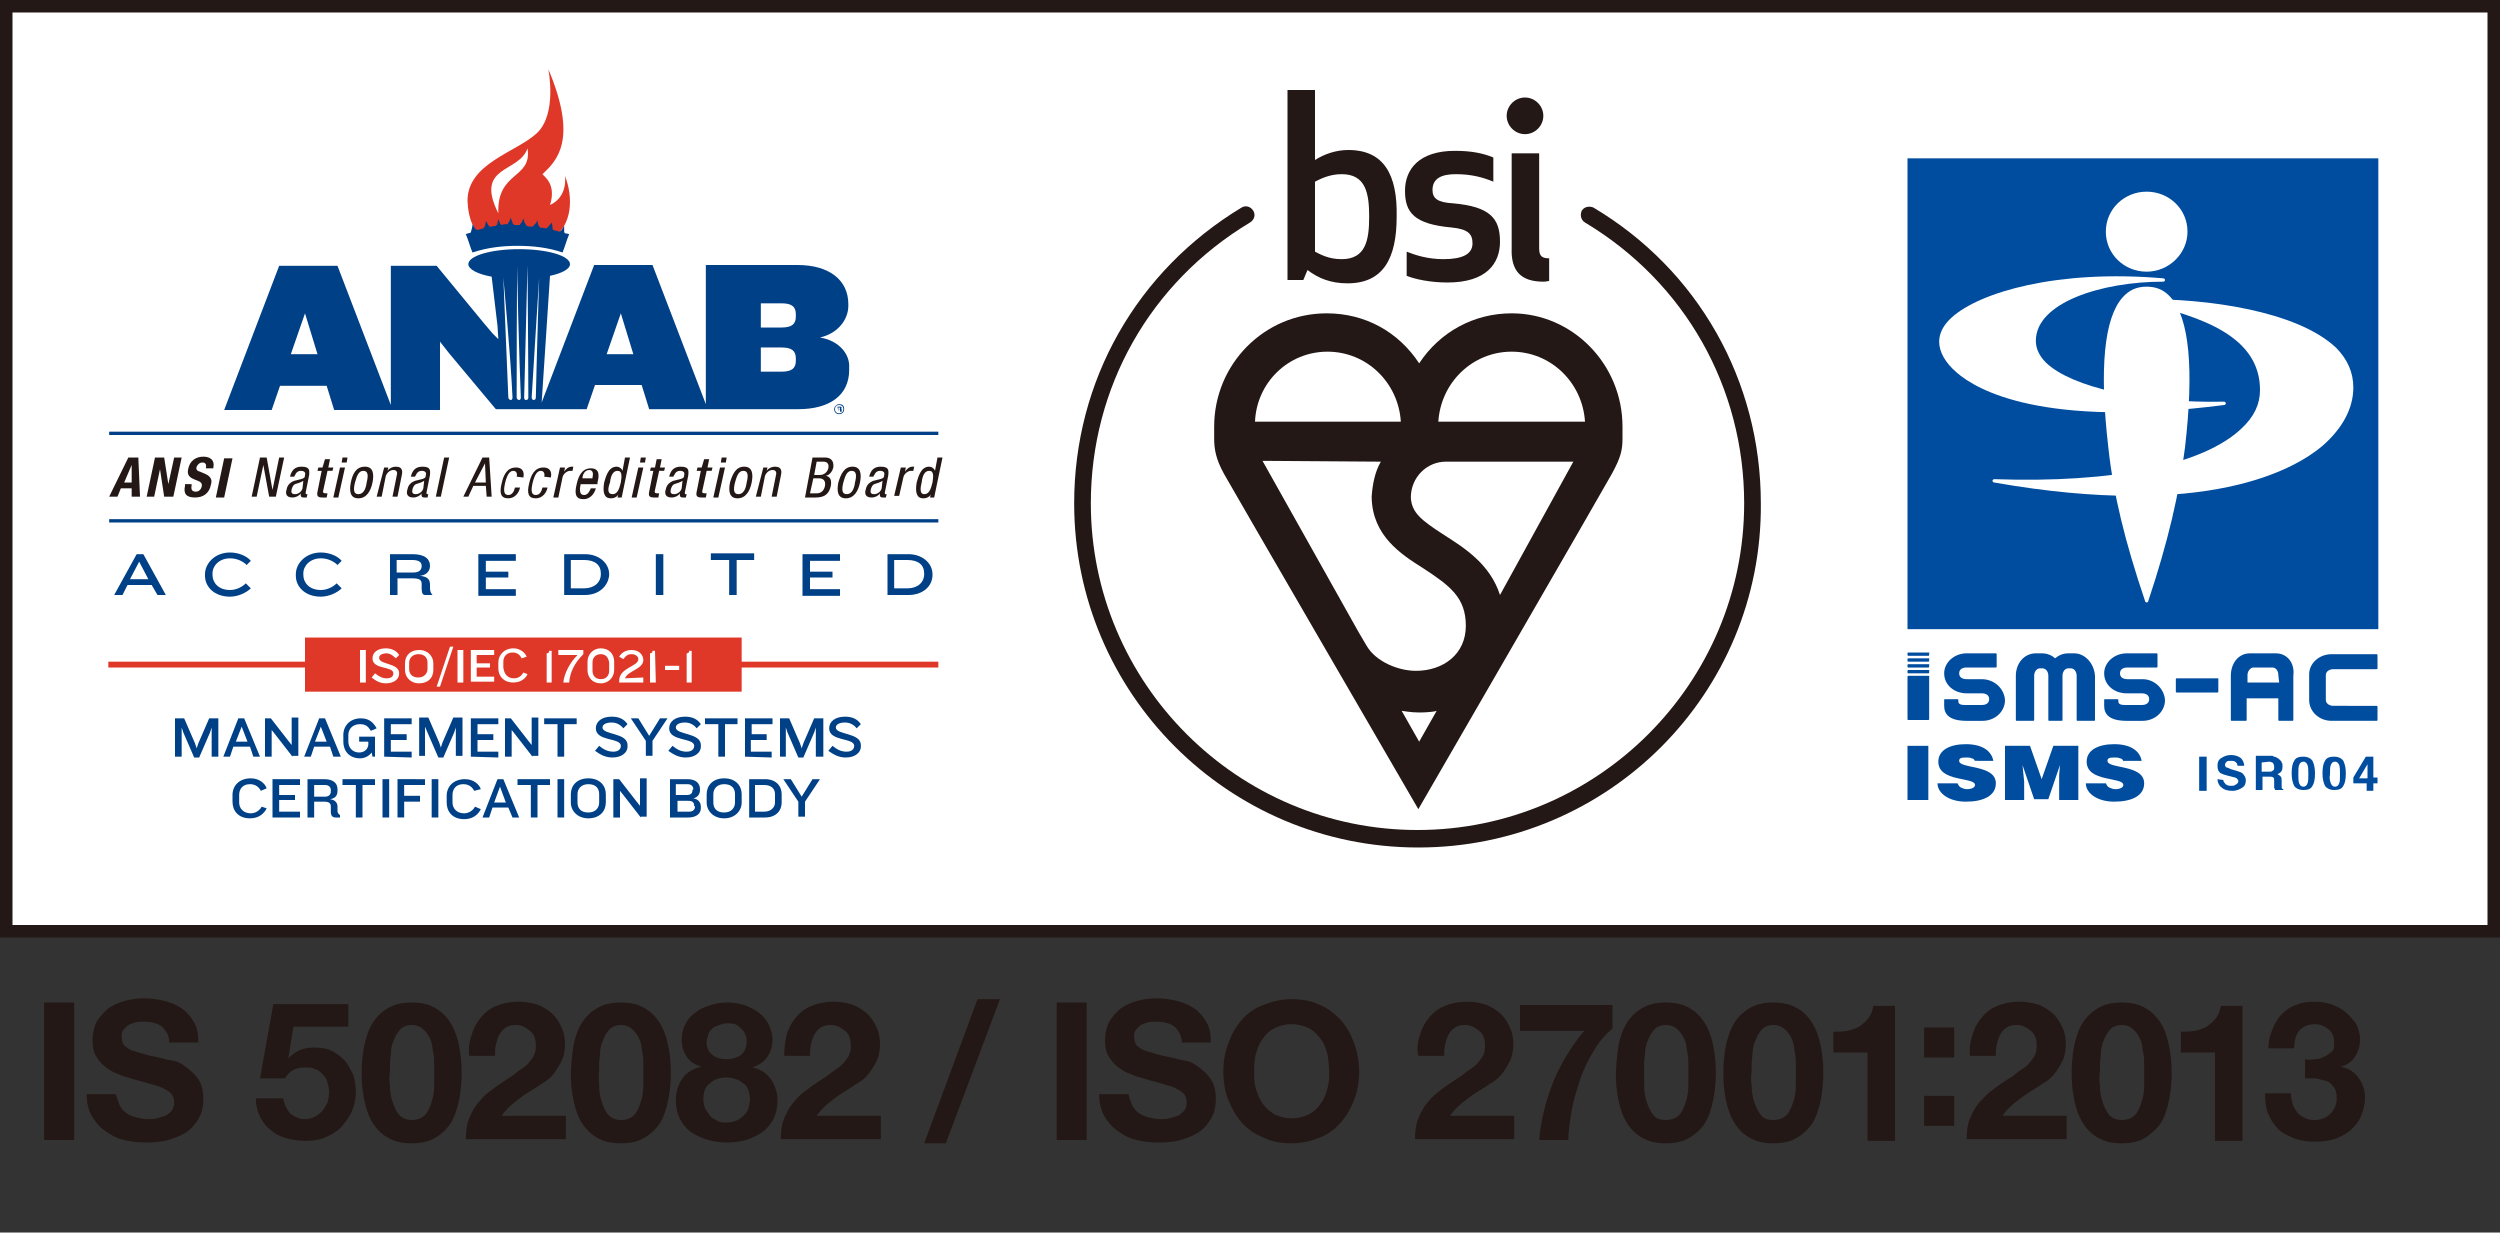 <?xml version="1.0" encoding="utf-8"?>
<!-- Generator: Adobe Illustrator 27.1.1, SVG Export Plug-In . SVG Version: 6.00 Build 0)  -->
<svg version="1.1" id="レイヤー_1" xmlns="http://www.w3.org/2000/svg" xmlns:xlink="http://www.w3.org/1999/xlink" x="0px"
	 y="0px" viewBox="0 0 300 147.9" style="enable-background:new 0 0 300 147.9;" xml:space="preserve">
<rect x="0" y="0" width="300" height="147.9" fill="#333333" stroke="none"/>
<style type="text/css">
	.st0{fill:#FFFFFF;}
	.st1{enable-background:new    ;}
	.st2{fill:#231815;}
	.st3{fill:#004DA0;}
	.st4{fill:none;}
	.st5{fill:#DF3828;}
	.st6{fill:#004087;}
</style>
<rect x="0.8" y="0" class="st0" width="298.5" height="111"/>
<g class="st1">
	<path class="st2" d="M8.9,120.3v16.5H5.3v-16.5H8.9z"/>
</g>
<g class="st1">
	<path class="st2" d="M14.4,132.7c0.2,0.4,0.5,0.7,0.8,0.9s0.7,0.4,1.2,0.5c0.4,0.1,0.9,0.2,1.4,0.2c0.3,0,0.7,0,1-0.1
		c0.4-0.1,0.7-0.2,1-0.3s0.6-0.4,0.8-0.6c0.2-0.3,0.3-0.6,0.3-1s-0.1-0.8-0.4-1.1s-0.7-0.5-1.1-0.7c-0.5-0.2-1-0.3-1.6-0.5
		s-1.2-0.3-1.8-0.5c-0.6-0.2-1.2-0.3-1.8-0.6c-0.6-0.2-1.1-0.5-1.6-0.9s-0.8-0.8-1.1-1.3s-0.4-1.2-0.4-1.9c0-0.8,0.2-1.6,0.5-2.2
		c0.4-0.6,0.8-1.1,1.4-1.6c0.6-0.4,1.2-0.7,2-0.9c0.7-0.2,1.5-0.3,2.2-0.3c0.9,0,1.7,0.1,2.5,0.3c0.8,0.2,1.5,0.5,2.1,0.9
		s1.1,1,1.5,1.7s0.5,1.5,0.5,2.4h-3.5c0-0.5-0.1-0.9-0.3-1.2c-0.2-0.3-0.4-0.6-0.7-0.8c-0.3-0.2-0.6-0.3-1-0.4s-0.8-0.1-1.2-0.1
		c-0.3,0-0.6,0-0.9,0.1s-0.6,0.2-0.8,0.3c-0.2,0.2-0.4,0.3-0.6,0.6c-0.2,0.2-0.2,0.5-0.2,0.9c0,0.3,0.1,0.6,0.2,0.8
		c0.1,0.2,0.4,0.4,0.7,0.6s0.9,0.3,1.5,0.5s1.5,0.4,2.5,0.6c0.3,0.1,0.7,0.2,1.3,0.3s1.1,0.4,1.6,0.8s1,0.8,1.4,1.4
		c0.4,0.6,0.6,1.4,0.6,2.3c0,0.8-0.1,1.5-0.4,2.1s-0.7,1.2-1.3,1.7c-0.6,0.5-1.3,0.8-2.2,1.1c-0.9,0.3-1.8,0.4-3,0.4
		c-0.9,0-1.8-0.1-2.6-0.3c-0.9-0.2-1.6-0.6-2.3-1.1s-1.2-1.1-1.6-1.8c-0.4-0.7-0.6-1.6-0.6-2.6h3.5
		C14.1,131.9,14.2,132.3,14.4,132.7z"/>
</g>
<g class="st1">
	<path class="st2" d="M35.2,123.3l-0.6,3.7l0,0c0.4-0.4,0.9-0.8,1.4-1s1.1-0.3,1.7-0.3c0.8,0,1.5,0.1,2.1,0.4s1.1,0.7,1.6,1.2
		c0.4,0.5,0.7,1.1,1,1.7c0.2,0.7,0.3,1.4,0.3,2.1c0,0.8-0.2,1.6-0.5,2.3s-0.8,1.3-1.3,1.9c-0.5,0.5-1.2,0.9-1.9,1.2
		s-1.5,0.4-2.3,0.4s-1.5-0.1-2.3-0.3c-0.7-0.2-1.4-0.5-1.9-1c-0.6-0.4-1-1-1.3-1.6s-0.5-1.4-0.5-2.2H34c0.1,0.7,0.4,1.3,0.8,1.8
		c0.5,0.4,1.1,0.7,1.8,0.7c0.4,0,0.8-0.1,1.2-0.3c0.3-0.2,0.6-0.4,0.9-0.7c0.2-0.3,0.4-0.6,0.6-1c0.1-0.4,0.2-0.8,0.2-1.2
		s-0.1-0.8-0.2-1.2c-0.1-0.4-0.3-0.7-0.6-1s-0.5-0.5-0.9-0.6c-0.3-0.2-0.7-0.2-1.2-0.2c-0.6,0-1.1,0.1-1.4,0.3c-0.4,0.2-0.7,0.5-1,1
		h-3l1.6-8.9h9v2.7h-6.6C35.2,123.2,35.2,123.3,35.2,123.3z"/>
</g>
<g class="st1">
	<path class="st2" d="M43.9,124.7c0.3-1.1,0.7-1.9,1.3-2.6s1.2-1.1,1.9-1.4s1.5-0.4,2.3-0.4s1.6,0.1,2.3,0.4s1.3,0.7,1.9,1.4
		c0.5,0.6,1,1.5,1.3,2.6s0.5,2.4,0.5,4c0,1.6-0.2,3-0.5,4.1s-0.7,2-1.3,2.6c-0.5,0.6-1.2,1.1-1.9,1.4s-1.5,0.4-2.3,0.4
		s-1.6-0.1-2.3-0.4s-1.3-0.7-1.9-1.4s-1-1.5-1.3-2.6s-0.5-2.4-0.5-4.1C43.4,127.1,43.6,125.7,43.9,124.7z M46.8,130.3
		c0,0.7,0.1,1.3,0.3,1.9c0.2,0.6,0.4,1.1,0.8,1.6c0.4,0.4,0.9,0.6,1.5,0.6c0.7,0,1.2-0.2,1.6-0.6c0.4-0.4,0.6-1,0.8-1.6
		s0.3-1.2,0.3-1.9s0-1.2,0-1.7c0-0.3,0-0.6,0-1c0-0.4,0-0.8-0.1-1.2s-0.1-0.8-0.2-1.2c-0.1-0.4-0.3-0.8-0.5-1.1
		c-0.2-0.3-0.5-0.6-0.8-0.8c-0.3-0.2-0.7-0.3-1.1-0.3c-0.4,0-0.8,0.1-1.1,0.3c-0.3,0.2-0.5,0.5-0.7,0.8s-0.3,0.7-0.5,1.1
		c-0.1,0.4-0.2,0.8-0.2,1.2c0,0.4-0.1,0.8-0.1,1.2s0,0.7,0,1C46.7,129.1,46.7,129.7,46.8,130.3z"/>
</g>
<g class="st1">
	<path class="st2" d="M56.6,124.2c0.2-0.8,0.6-1.5,1.1-2.1s1.1-1.1,1.9-1.4c0.7-0.3,1.6-0.5,2.6-0.5c0.7,0,1.4,0.1,2.1,0.3
		c0.7,0.2,1.3,0.6,1.8,1s0.9,1,1.2,1.6c0.3,0.6,0.5,1.3,0.5,2.1c0,0.8-0.1,1.5-0.4,2.1s-0.6,1.1-1,1.6s-0.9,0.9-1.5,1.2
		c-0.5,0.4-1.1,0.7-1.7,1.1c-0.6,0.4-1.1,0.8-1.6,1.2s-1,0.9-1.4,1.5h7.7v2.8h-12c0-0.9,0.1-1.8,0.4-2.5c0.3-0.7,0.6-1.3,1.1-1.9
		s1-1.1,1.6-1.5c0.6-0.5,1.3-0.9,2-1.4c0.4-0.2,0.7-0.5,1.1-0.8c0.4-0.3,0.8-0.5,1.1-0.8s0.6-0.7,0.8-1c0.2-0.4,0.3-0.8,0.3-1.3
		c0-0.8-0.2-1.4-0.7-1.8s-1-0.7-1.7-0.7c-0.5,0-0.9,0.1-1.2,0.3s-0.6,0.5-0.8,0.9s-0.3,0.8-0.4,1.2c-0.1,0.4-0.1,0.9-0.1,1.3h-3.1
		C56.2,125.9,56.3,125,56.6,124.2z"/>
</g>
<g class="st1">
	<path class="st2" d="M69,124.7c0.3-1.1,0.7-1.9,1.3-2.6s1.2-1.1,1.9-1.4s1.5-0.4,2.3-0.4s1.6,0.1,2.3,0.4s1.3,0.7,1.9,1.4
		c0.5,0.6,1,1.5,1.3,2.6s0.5,2.4,0.5,4c0,1.6-0.2,3-0.5,4.1s-0.7,2-1.3,2.6c-0.5,0.6-1.2,1.1-1.9,1.4s-1.5,0.4-2.3,0.4
		s-1.6-0.1-2.3-0.4s-1.3-0.7-1.9-1.4s-1-1.5-1.3-2.6s-0.5-2.4-0.5-4.1C68.6,127.1,68.7,125.7,69,124.7z M71.9,130.3
		c0,0.7,0.1,1.3,0.3,1.9c0.2,0.6,0.4,1.1,0.8,1.6c0.4,0.4,0.9,0.6,1.5,0.6c0.7,0,1.2-0.2,1.6-0.6c0.4-0.4,0.6-1,0.8-1.6
		c0.2-0.6,0.3-1.2,0.3-1.9s0-1.2,0-1.7c0-0.3,0-0.6,0-1c0-0.4,0-0.8-0.1-1.2s-0.1-0.8-0.2-1.2c-0.1-0.4-0.3-0.8-0.5-1.1
		c-0.2-0.3-0.5-0.6-0.8-0.8c-0.3-0.2-0.7-0.3-1.1-0.3s-0.8,0.1-1.1,0.3c-0.3,0.2-0.5,0.5-0.7,0.8s-0.3,0.7-0.5,1.1
		c-0.1,0.4-0.2,0.8-0.2,1.2c0,0.4-0.1,0.8-0.1,1.2s0,0.7,0,1C71.8,129.1,71.9,129.7,71.9,130.3z"/>
</g>
<g class="st1">
	<path class="st2" d="M82.3,122.8c0.3-0.6,0.7-1,1.3-1.4c0.5-0.4,1.1-0.6,1.7-0.8c0.6-0.2,1.3-0.3,2-0.3c1,0,1.8,0.2,2.5,0.5
		s1.3,0.7,1.7,1.1c0.4,0.4,0.7,0.9,0.9,1.4s0.3,1,0.3,1.4c0,0.8-0.2,1.5-0.6,2.1s-1,1-1.8,1.3l0,0c1,0.2,1.7,0.7,2.2,1.4
		s0.8,1.6,0.8,2.6c0,0.9-0.2,1.6-0.5,2.2c-0.3,0.6-0.8,1.2-1.4,1.6c-0.6,0.4-1.2,0.7-1.9,0.9c-0.7,0.2-1.5,0.3-2.2,0.3
		c-0.8,0-1.5-0.1-2.3-0.3c-0.7-0.2-1.4-0.5-2-0.9s-1-0.9-1.4-1.6c-0.3-0.6-0.5-1.4-0.5-2.3c0-1,0.3-1.9,0.8-2.6
		c0.5-0.7,1.3-1.2,2.3-1.4l0,0c-0.8-0.2-1.4-0.6-1.8-1.2s-0.6-1.3-0.6-2.1C81.8,124,82,123.3,82.3,122.8z M84.6,133
		c0.2,0.3,0.4,0.6,0.6,0.9s0.6,0.4,0.9,0.6s0.7,0.2,1.1,0.2s0.8-0.1,1.1-0.2c0.3-0.1,0.6-0.3,0.9-0.6s0.5-0.5,0.6-0.9
		s0.2-0.7,0.2-1.1c0-0.4-0.1-0.7-0.2-1.1c-0.1-0.3-0.3-0.6-0.6-0.8s-0.5-0.4-0.9-0.5c-0.3-0.1-0.7-0.2-1.1-0.2c-0.8,0-1.5,0.2-2,0.7
		c-0.6,0.4-0.8,1.1-0.8,1.9C84.4,132.3,84.5,132.7,84.6,133z M85.5,126.6c0.5,0.4,1.1,0.5,1.7,0.5c0.7,0,1.3-0.2,1.7-0.5
		s0.7-0.9,0.7-1.6c0-0.2,0-0.5-0.1-0.7c-0.1-0.3-0.2-0.5-0.4-0.7s-0.4-0.4-0.7-0.6c-0.3-0.2-0.7-0.2-1.2-0.2c-0.3,0-0.6,0.1-0.9,0.2
		s-0.6,0.2-0.8,0.4c-0.2,0.2-0.4,0.4-0.5,0.7c-0.1,0.3-0.2,0.6-0.2,1C84.8,125.7,85,126.2,85.5,126.6z"/>
</g>
<g class="st1">
	<path class="st2" d="M94.4,124.2c0.2-0.8,0.6-1.5,1.1-2.1s1.1-1.1,1.9-1.4c0.7-0.3,1.6-0.5,2.6-0.5c0.7,0,1.4,0.1,2.1,0.3
		c0.7,0.2,1.3,0.6,1.8,1s0.9,1,1.2,1.6c0.3,0.6,0.5,1.3,0.5,2.1c0,0.8-0.1,1.5-0.4,2.1s-0.6,1.1-1,1.6s-0.9,0.9-1.5,1.2
		c-0.5,0.4-1.1,0.7-1.7,1.1c-0.6,0.4-1.1,0.8-1.6,1.2s-1,0.9-1.4,1.5h7.7v2.8h-12c0-0.9,0.1-1.8,0.4-2.5s0.6-1.3,1.1-1.9
		s1-1.1,1.6-1.5c0.6-0.5,1.3-0.9,2-1.4c0.4-0.2,0.7-0.5,1.1-0.8s0.8-0.5,1.1-0.8c0.3-0.3,0.6-0.7,0.8-1c0.2-0.4,0.3-0.8,0.3-1.3
		c0-0.8-0.2-1.4-0.7-1.8s-1-0.7-1.7-0.7c-0.5,0-0.9,0.1-1.2,0.3s-0.6,0.5-0.8,0.9c-0.2,0.4-0.3,0.8-0.4,1.2
		c-0.1,0.4-0.1,0.9-0.1,1.3h-3.1C94.1,125.9,94.2,125,94.4,124.2z"/>
	<path class="st2" d="M120,119.9l-6.5,17.3h-2.6l6.4-17.3C117.3,119.9,120,119.9,120,119.9z"/>
</g>
<g class="st1">
	<path class="st2" d="M130.4,120.3v16.5h-3.6v-16.5H130.4z"/>
</g>
<g class="st1">
	<path class="st2" d="M135.9,132.7c0.2,0.4,0.5,0.7,0.8,0.9s0.7,0.4,1.2,0.5c0.4,0.1,0.9,0.2,1.4,0.2c0.3,0,0.7,0,1-0.1
		c0.4-0.1,0.7-0.2,1-0.3s0.6-0.4,0.8-0.6c0.2-0.3,0.3-0.6,0.3-1s-0.1-0.8-0.4-1.1s-0.7-0.5-1.1-0.7c-0.5-0.2-1-0.3-1.6-0.5
		s-1.2-0.3-1.8-0.5s-1.2-0.3-1.8-0.6c-0.6-0.2-1.1-0.5-1.6-0.9s-0.8-0.8-1.1-1.3s-0.4-1.2-0.4-1.9c0-0.8,0.2-1.6,0.5-2.2
		c0.4-0.6,0.8-1.1,1.4-1.6c0.6-0.4,1.2-0.7,2-0.9c0.7-0.2,1.5-0.3,2.2-0.3c0.9,0,1.7,0.1,2.5,0.3c0.8,0.2,1.5,0.5,2.1,0.9
		s1.1,1,1.5,1.7s0.5,1.5,0.5,2.4h-3.5c0-0.5-0.1-0.9-0.3-1.2c-0.2-0.3-0.4-0.6-0.7-0.8c-0.3-0.2-0.6-0.3-1-0.4s-0.8-0.1-1.2-0.1
		c-0.3,0-0.6,0-0.9,0.1s-0.6,0.2-0.8,0.3c-0.2,0.2-0.4,0.3-0.6,0.6c-0.2,0.2-0.2,0.5-0.2,0.9c0,0.3,0.1,0.6,0.2,0.8
		c0.1,0.2,0.4,0.4,0.7,0.6s0.9,0.3,1.5,0.5s1.5,0.4,2.5,0.6c0.3,0.1,0.7,0.2,1.3,0.3s1.1,0.4,1.6,0.8s1,0.8,1.4,1.4
		c0.4,0.6,0.6,1.4,0.6,2.3c0,0.8-0.1,1.5-0.4,2.1c-0.3,0.6-0.7,1.2-1.3,1.7s-1.3,0.8-2.2,1.1s-1.8,0.4-3,0.4c-0.9,0-1.8-0.1-2.6-0.3
		c-0.9-0.2-1.6-0.6-2.3-1.1s-1.2-1.1-1.6-1.8c-0.4-0.7-0.6-1.6-0.6-2.6h3.5C135.6,131.9,135.7,132.3,135.9,132.7z"/>
</g>
<g class="st1">
	<path class="st2" d="M147.4,125.2c0.4-1.1,0.9-2,1.6-2.8c0.7-0.8,1.5-1.4,2.6-1.8c1-0.4,2.1-0.7,3.4-0.7c1.3,0,2.4,0.2,3.4,0.7
		c1,0.4,1.8,1.1,2.5,1.8c0.7,0.8,1.2,1.7,1.6,2.8c0.4,1.1,0.6,2.2,0.6,3.4s-0.2,2.3-0.6,3.4c-0.4,1-0.9,1.9-1.6,2.7
		c-0.7,0.8-1.5,1.4-2.5,1.8s-2.1,0.7-3.4,0.7c-1.3,0-2.4-0.2-3.4-0.7c-1-0.4-1.9-1-2.6-1.8c-0.7-0.8-1.2-1.7-1.6-2.7
		c-0.4-1-0.6-2.2-0.6-3.4C146.8,127.4,147,126.2,147.4,125.2z M150.7,130.6c0.2,0.7,0.4,1.2,0.8,1.8s0.8,0.9,1.4,1.3
		c0.6,0.3,1.3,0.5,2.1,0.5s1.5-0.2,2.1-0.5s1-0.7,1.4-1.3c0.4-0.5,0.6-1.1,0.8-1.8s0.2-1.3,0.2-2s-0.1-1.4-0.2-2.1
		c-0.2-0.7-0.4-1.3-0.8-1.8c-0.4-0.5-0.8-1-1.4-1.3c-0.6-0.3-1.3-0.5-2.1-0.5s-1.5,0.2-2.1,0.5s-1,0.7-1.4,1.3
		c-0.4,0.5-0.6,1.1-0.8,1.8c-0.2,0.7-0.2,1.4-0.2,2.1S150.5,130,150.7,130.6z"/>
</g>
<g class="st1">
	<path class="st2" d="M170.4,124.2c0.2-0.8,0.6-1.5,1.1-2.1s1.1-1.1,1.9-1.4c0.7-0.3,1.6-0.5,2.6-0.5c0.7,0,1.4,0.1,2.1,0.3
		c0.7,0.2,1.3,0.6,1.8,1s0.9,1,1.2,1.6s0.5,1.3,0.5,2.1c0,0.8-0.1,1.5-0.4,2.1c-0.3,0.6-0.6,1.1-1,1.6s-0.9,0.9-1.5,1.2
		c-0.5,0.4-1.1,0.7-1.7,1.1s-1.1,0.8-1.6,1.2s-1,0.9-1.4,1.5h7.7v2.8h-11.9c0-0.9,0.1-1.8,0.4-2.5c0.3-0.7,0.6-1.3,1.1-1.9
		s1-1.1,1.6-1.5c0.6-0.5,1.3-0.9,2-1.4c0.4-0.2,0.7-0.5,1.1-0.8c0.4-0.3,0.8-0.5,1.1-0.8s0.6-0.7,0.8-1s0.3-0.8,0.3-1.3
		c0-0.8-0.2-1.4-0.7-1.8s-1-0.7-1.7-0.7c-0.5,0-0.9,0.1-1.2,0.3c-0.3,0.2-0.6,0.5-0.8,0.9s-0.3,0.8-0.4,1.2
		c-0.1,0.4-0.1,0.9-0.1,1.3h-3.1C170,125.9,170.1,125,170.4,124.2z"/>
</g>
<g class="st1">
	<path class="st2" d="M191.2,126.2c-0.7,1.1-1.2,2.2-1.6,3.4s-0.8,2.5-1,3.7s-0.4,2.4-0.4,3.5h-3.5c0.2-2.4,0.8-4.7,1.7-7
		c0.9-2.2,2.2-4.3,3.7-6.1h-7.7v-3.1h11.1v2.8C192.6,124.2,191.8,125.1,191.2,126.2z"/>
</g>
<g class="st1">
	<path class="st2" d="M194.4,124.7c0.3-1.1,0.7-1.9,1.3-2.6c0.5-0.6,1.2-1.1,1.9-1.4s1.5-0.4,2.3-0.4s1.6,0.1,2.3,0.4
		s1.3,0.7,1.9,1.4c0.5,0.6,1,1.5,1.3,2.6s0.5,2.4,0.5,4c0,1.6-0.2,3-0.5,4.1s-0.7,2-1.3,2.6c-0.5,0.6-1.2,1.1-1.9,1.4
		s-1.5,0.4-2.3,0.4s-1.6-0.1-2.3-0.4s-1.3-0.7-1.9-1.4c-0.5-0.6-1-1.5-1.3-2.6s-0.5-2.4-0.5-4.1C194,127.1,194.1,125.7,194.4,124.7z
		 M197.3,130.3c0,0.7,0.1,1.3,0.3,1.9c0.2,0.6,0.4,1.1,0.8,1.6s0.9,0.6,1.5,0.6c0.7,0,1.2-0.2,1.6-0.6c0.4-0.4,0.6-1,0.8-1.6
		s0.3-1.2,0.3-1.9s0-1.2,0-1.7c0-0.3,0-0.6,0-1c0-0.4,0-0.8-0.1-1.2c-0.1-0.4-0.1-0.8-0.2-1.2c-0.1-0.4-0.3-0.8-0.5-1.1
		c-0.2-0.3-0.5-0.6-0.8-0.8c-0.3-0.2-0.7-0.3-1.1-0.3c-0.4,0-0.8,0.1-1.1,0.3c-0.3,0.2-0.5,0.5-0.7,0.8s-0.3,0.7-0.5,1.1
		c-0.1,0.4-0.2,0.8-0.2,1.2c0,0.4-0.1,0.8-0.1,1.2s0,0.7,0,1C197.3,129.1,197.3,129.7,197.3,130.3z"/>
</g>
<g class="st1">
	<path class="st2" d="M207.3,124.7c0.3-1.1,0.7-1.9,1.3-2.6c0.5-0.6,1.2-1.1,1.9-1.4s1.5-0.4,2.3-0.4s1.6,0.1,2.3,0.4
		s1.3,0.7,1.9,1.4c0.5,0.6,1,1.5,1.3,2.6s0.5,2.4,0.5,4c0,1.6-0.2,3-0.5,4.1s-0.7,2-1.3,2.6c-0.5,0.6-1.2,1.1-1.9,1.4
		s-1.5,0.4-2.3,0.4s-1.6-0.1-2.3-0.4s-1.3-0.7-1.9-1.4c-0.5-0.6-1-1.5-1.3-2.6s-0.5-2.4-0.5-4.1C206.8,127.1,207,125.7,207.3,124.7z
		 M210.2,130.3c0,0.7,0.1,1.3,0.3,1.9c0.2,0.6,0.4,1.1,0.8,1.6s0.9,0.6,1.5,0.6c0.7,0,1.2-0.2,1.6-0.6c0.4-0.4,0.6-1,0.8-1.6
		s0.3-1.2,0.3-1.9s0-1.2,0-1.7c0-0.3,0-0.6,0-1c0-0.4,0-0.8-0.1-1.2c-0.1-0.4-0.1-0.8-0.2-1.2c-0.1-0.4-0.3-0.8-0.5-1.1
		c-0.2-0.3-0.5-0.6-0.8-0.8c-0.3-0.2-0.7-0.3-1.1-0.3c-0.4,0-0.8,0.1-1.1,0.3c-0.3,0.2-0.5,0.5-0.7,0.8s-0.3,0.7-0.5,1.1
		c-0.1,0.4-0.2,0.8-0.2,1.2c0,0.4-0.1,0.8-0.1,1.2s0,0.7,0,1C210.1,129.1,210.1,129.7,210.2,130.3z"/>
</g>
<g class="st1">
	<path class="st2" d="M224.1,136.8v-10.5H220v-2.5c0.6,0,1.1,0,1.7-0.1c0.5-0.1,1-0.3,1.4-0.5c0.4-0.3,0.8-0.6,1.1-1
		s0.5-0.9,0.6-1.5h2.6v16.2h-3.3V136.8z"/>
</g>
<g class="st1">
	<path class="st2" d="M230.9,126.9v-3.6h3.6v3.6H230.9z M234.5,131.5v3.6h-3.6v-3.6H234.5z"/>
</g>
<g class="st1">
	<path class="st2" d="M236.7,124.2c0.2-0.8,0.6-1.5,1.1-2.1s1.1-1.1,1.9-1.4c0.7-0.3,1.6-0.5,2.6-0.5c0.7,0,1.4,0.1,2.1,0.3
		c0.7,0.2,1.3,0.6,1.8,1s0.9,1,1.2,1.6s0.5,1.3,0.5,2.1c0,0.8-0.1,1.5-0.4,2.1c-0.3,0.6-0.6,1.1-1,1.6s-0.9,0.9-1.5,1.2
		c-0.5,0.4-1.1,0.7-1.7,1.1c-0.6,0.4-1.1,0.8-1.6,1.2s-1,0.9-1.4,1.5h7.7v2.8h-12c0-0.9,0.1-1.8,0.4-2.5c0.3-0.7,0.6-1.3,1.1-1.9
		c0.5-0.5,1-1.1,1.6-1.5c0.6-0.5,1.3-0.9,2-1.4c0.4-0.2,0.7-0.5,1.1-0.8c0.4-0.3,0.8-0.5,1.1-0.8s0.6-0.7,0.8-1
		c0.2-0.4,0.3-0.8,0.3-1.3c0-0.8-0.2-1.4-0.7-1.8s-1-0.7-1.7-0.7c-0.5,0-0.9,0.1-1.2,0.3s-0.6,0.5-0.8,0.9s-0.3,0.8-0.4,1.2
		c-0.1,0.4-0.1,0.9-0.1,1.3h-3.1C236.3,125.9,236.4,125,236.7,124.2z"/>
</g>
<g class="st1">
	<path class="st2" d="M249.1,124.7c0.3-1.1,0.7-1.9,1.3-2.6c0.5-0.6,1.2-1.1,1.9-1.4s1.5-0.4,2.3-0.4s1.6,0.1,2.3,0.4
		s1.3,0.7,1.9,1.4s1,1.5,1.3,2.6s0.5,2.4,0.5,4c0,1.6-0.2,3-0.5,4.1s-0.7,2-1.3,2.6s-1.2,1.1-1.9,1.4s-1.5,0.4-2.3,0.4
		s-1.6-0.1-2.3-0.4s-1.3-0.7-1.9-1.4c-0.5-0.6-1-1.5-1.3-2.6s-0.5-2.4-0.5-4.1C248.6,127.1,248.8,125.7,249.1,124.7z M252,130.3
		c0,0.7,0.1,1.3,0.3,1.9c0.2,0.6,0.4,1.1,0.8,1.6c0.4,0.4,0.9,0.6,1.5,0.6c0.7,0,1.2-0.2,1.6-0.6c0.4-0.4,0.6-1,0.8-1.6
		c0.2-0.6,0.3-1.2,0.3-1.9s0-1.2,0-1.7c0-0.3,0-0.6,0-1c0-0.4,0-0.8-0.1-1.2c-0.1-0.4-0.1-0.8-0.2-1.2c-0.1-0.4-0.3-0.8-0.5-1.1
		c-0.2-0.3-0.5-0.6-0.8-0.8s-0.7-0.3-1.1-0.3s-0.8,0.1-1.1,0.3s-0.5,0.5-0.7,0.8s-0.3,0.7-0.5,1.1c-0.1,0.4-0.2,0.8-0.2,1.2
		s-0.1,0.8-0.1,1.2s0,0.7,0,1C251.9,129.1,251.9,129.7,252,130.3z"/>
</g>
<g class="st1">
	<path class="st2" d="M265.8,136.8v-10.5h-4.1v-2.5c0.6,0,1.1,0,1.7-0.1c0.5-0.1,1-0.3,1.4-0.5c0.4-0.3,0.8-0.6,1.1-1
		s0.5-0.9,0.6-1.5h2.6v16.2h-3.3L265.8,136.8L265.8,136.8z"/>
</g>
<g class="st1">
	<path class="st2" d="M277.8,127.1c0.4,0,0.8-0.1,1.1-0.3c0.3-0.1,0.6-0.4,0.9-0.6s0.3-0.6,0.3-1.1c0-0.7-0.2-1.2-0.7-1.6
		s-1-0.6-1.6-0.6c-0.8,0-1.5,0.3-1.9,0.8s-0.6,1.2-0.6,2.1h-3.1c0-0.8,0.2-1.6,0.5-2.3c0.3-0.7,0.6-1.3,1.1-1.8s1.1-0.9,1.7-1.1
		c0.7-0.3,1.4-0.4,2.3-0.4c0.6,0,1.3,0.1,1.9,0.3c0.6,0.2,1.2,0.5,1.7,0.9s0.9,0.9,1.3,1.4c0.3,0.6,0.5,1.2,0.5,1.9
		c0,0.8-0.2,1.5-0.6,2.1s-0.9,1-1.7,1.2l0,0c0.9,0.2,1.6,0.6,2.1,1.3s0.8,1.5,0.8,2.4c0,0.8-0.2,1.6-0.5,2.3s-0.8,1.2-1.3,1.7
		c-0.6,0.4-1.2,0.8-1.9,1c-0.7,0.2-1.5,0.3-2.3,0.3c-0.9,0-1.7-0.1-2.5-0.4c-0.7-0.3-1.4-0.6-1.9-1.1s-0.9-1.1-1.2-1.8
		c-0.3-0.7-0.4-1.6-0.4-2.5h3.1c0,0.4,0.1,0.8,0.2,1.2s0.3,0.7,0.5,1s0.5,0.5,0.9,0.7c0.3,0.2,0.8,0.3,1.2,0.3
		c0.7,0,1.4-0.2,1.9-0.7s0.8-1.1,0.8-1.9c0-0.6-0.1-1.1-0.4-1.4c-0.2-0.3-0.5-0.6-0.9-0.7s-0.8-0.2-1.2-0.3c-0.4,0-0.9,0-1.3,0v-2.3
		C277,127.2,277.4,127.2,277.8,127.1z"/>
</g>
<g>
	<path class="st2" d="M300,112.5H0V0h300V112.5z M1.5,111h297V1.5H1.5V111z"/>
	<g>
		<g>
			<g>
				<rect x="228.9" y="19" class="st3" width="56.5" height="56.5"/>
				<g>
					<path class="st0" d="M252.7,27.8c0,2.7,2.2,4.8,4.9,4.8s4.9-2.2,4.9-4.8c0-2.7-2.2-4.8-4.9-4.8C254.9,23,252.7,25.1,252.7,27.8
						z"/>
					<path class="st0" d="M254.7,35.7c-2.2,2.5-2.8,8.5-1.7,18c0.6,5.6,2,11.3,4.4,18.4c0,0.1,0.1,0.2,0.2,0.2s0.2-0.1,0.2-0.2
						c2.4-7.2,3.7-12.9,4.4-18.4c1.1-9.5,0.5-15.5-1.7-18c-0.8-0.9-1.7-1.3-2.9-1.3C256.4,34.4,255.5,34.8,254.7,35.7z"/>
				</g>
				<g>
					<path class="st0" d="M234.2,38.1c-1,0.9-1.5,1.9-1.5,2.9c0,1.2,0.7,2.5,2.1,3.7c2.4,2.1,10.3,6.7,32.1,3.9
						c0.1,0,0.2-0.1,0.2-0.2c0-0.1-0.1-0.2-0.2-0.2c-9.7,0.2-18.3-1.7-21.4-4.7c-0.8-0.8-1.2-1.7-1.2-2.6c0-4.6,7.9-7.1,15.3-7.1
						c0.1,0,0.2-0.1,0.2-0.2c0-0.1-0.1-0.2-0.2-0.2C246.8,32.3,237.5,35.1,234.2,38.1z M266.9,48.5L266.9,48.5L266.9,48.5z"/>
					<path class="st0" d="M256.9,35.9c-0.1,0-0.2,0.1-0.2,0.2c0,0.1,0.1,0.2,0.2,0.2c7.4,1.7,14.3,4.1,14.3,10.5
						c0,1.7-0.7,3.2-2.2,4.6c-4.6,4.4-15.4,6.6-29.7,6.1c-0.1,0-0.2,0.1-0.2,0.2c0,0.1,0.1,0.2,0.2,0.2c25.6,4.5,36.1-1.6,39.4-4.4
						c2.4-2.1,3.7-4.5,3.7-7c0-1.8-0.7-3.4-2.1-4.8C275.6,37.3,264.8,35.8,256.9,35.9z"/>
				</g>
			</g>
		</g>
		<g>
			<path class="st3" d="M264.8,94.9h-0.9v-4.1h0.9V94.9z"/>
			<path class="st3" d="M266.8,93.6c0,0.2,0.1,0.3,0.2,0.4c0.1,0.2,0.4,0.3,0.7,0.3c0.2,0,0.4,0,0.5-0.1c0.2-0.1,0.4-0.2,0.4-0.5
				c0-0.1-0.1-0.2-0.2-0.3c-0.1-0.1-0.3-0.1-0.6-0.2l-0.4-0.1c-0.4-0.1-0.7-0.2-0.9-0.3c-0.3-0.2-0.4-0.5-0.4-0.9s0.1-0.7,0.4-0.9
				c0.3-0.2,0.7-0.4,1.2-0.4c0.4,0,0.8,0.1,1.1,0.3c0.3,0.2,0.5,0.6,0.5,1h-0.8c0-0.2-0.1-0.4-0.3-0.5c-0.1-0.1-0.3-0.1-0.5-0.1
				s-0.4,0-0.5,0.1s-0.2,0.2-0.2,0.4c0,0.1,0.1,0.3,0.2,0.3s0.3,0.1,0.5,0.2l0.7,0.2c0.3,0.1,0.6,0.2,0.7,0.3
				c0.2,0.2,0.4,0.5,0.4,0.8c0,0.4-0.1,0.7-0.4,0.9c-0.3,0.2-0.7,0.4-1.2,0.4s-1-0.1-1.3-0.4c-0.3-0.2-0.5-0.6-0.5-1L266.8,93.6
				L266.8,93.6z"/>
			<path class="st3" d="M273.2,90.9c0.2,0.1,0.3,0.2,0.4,0.3c0.1,0.1,0.2,0.2,0.2,0.3c0.1,0.1,0.1,0.3,0.1,0.4c0,0.2,0,0.4-0.1,0.6
				s-0.3,0.3-0.5,0.4c0.2,0.1,0.3,0.2,0.4,0.3c0.1,0.1,0.1,0.4,0.1,0.6v0.3c0,0.2,0,0.3,0,0.4s0.1,0.2,0.2,0.2v0.1h-1
				c0-0.1,0-0.2-0.1-0.2c0-0.1,0-0.2,0-0.4v-0.4c0-0.3,0-0.4-0.1-0.5s-0.3-0.1-0.5-0.1h-0.8v1.6h-0.8v-4.1h2
				C272.8,90.8,273,90.8,273.2,90.9z M271.4,91.5v1.1h0.9c0.2,0,0.3,0,0.4-0.1c0.2-0.1,0.2-0.2,0.2-0.5c0-0.2-0.1-0.4-0.2-0.5
				c-0.1,0-0.2-0.1-0.4-0.1L271.4,91.5L271.4,91.5z"/>
			<path class="st3" d="M277.5,91.3c0.2,0.4,0.3,0.9,0.3,1.5c0,0.7-0.1,1.2-0.3,1.5c-0.2,0.4-0.6,0.5-1.1,0.5s-0.9-0.2-1.1-0.5
				c-0.2-0.4-0.3-0.9-0.3-1.5c0-0.7,0.1-1.2,0.3-1.5c0.2-0.4,0.6-0.5,1.1-0.5S277.3,91,277.5,91.3z M275.9,94
				c0.1,0.2,0.2,0.4,0.5,0.4c0.2,0,0.4-0.1,0.5-0.4c0.1-0.2,0.1-0.6,0.1-1.1s0-0.8-0.1-1.1c-0.1-0.2-0.2-0.4-0.5-0.4
				c-0.2,0-0.4,0.1-0.5,0.4c-0.1,0.2-0.1,0.6-0.1,1.1S275.8,93.7,275.9,94z"/>
			<path class="st3" d="M281.2,91.3c0.2,0.4,0.3,0.9,0.3,1.5c0,0.7-0.1,1.2-0.3,1.5c-0.2,0.4-0.6,0.5-1.1,0.5s-0.9-0.2-1.1-0.5
				c-0.2-0.4-0.3-0.9-0.3-1.5c0-0.7,0.1-1.2,0.3-1.5c0.2-0.4,0.6-0.5,1.1-0.5S281,91,281.2,91.3z M279.7,94c0.1,0.2,0.2,0.4,0.5,0.4
				c0.2,0,0.4-0.1,0.5-0.4c0.1-0.2,0.1-0.6,0.1-1.1s0-0.8-0.1-1.1c-0.1-0.2-0.2-0.4-0.5-0.4c-0.2,0-0.4,0.1-0.5,0.4
				c-0.1,0.2-0.1,0.6-0.1,1.1C279.5,93.4,279.6,93.7,279.7,94z"/>
			<path class="st3" d="M285.3,94h-0.5v0.9H284V94h-1.6v-0.7l1.5-2.5h0.9v2.5h0.5V94z M284.1,93.4v-1.7l-1,1.7H284.1z"/>
		</g>
		<g>
			<g>
				<path class="st3" d="M228.9,96v-6.5h2.5V96H228.9z"/>
				<path class="st3" d="M237,91.4c0-0.2-0.2-0.4-0.4-0.4c-0.2-0.1-0.4-0.1-0.7-0.1c-0.6,0-0.8,0.1-0.8,0.4c0,1,4.4,0.4,4.4,2.7
					c0,1.5-1.5,2.2-3.6,2.2c-2,0-3.4-1-3.4-2.2h2.4c0.1,0.2,0.2,0.4,0.4,0.5s0.5,0.2,0.7,0.2c0.6,0,1-0.2,1-0.5c0-1-4.4-0.3-4.4-2.8
					c0-1.4,1.4-2.1,3.3-2.1c2.1,0,3.1,0.9,3.3,2H237V91.4z"/>
				<path class="st3" d="M240.6,96v-6.5h3l1.4,4l1.4-4h3V96h-2.3v-2v-1l0.1-1.2l0,0l-1.4,4.1h-1.7l-1.4-4.1l0,0l0.1,1l0.1,1V96
					H240.6z"/>
				<path class="st3" d="M254.8,91.4c0-0.2-0.2-0.4-0.4-0.4c-0.2-0.1-0.4-0.1-0.7-0.1c-0.6,0-0.8,0.1-0.8,0.4c0,1,4.4,0.4,4.4,2.7
					c0,1.5-1.5,2.2-3.6,2.2c-2,0-3.4-1-3.4-2.2h2.4c0.1,0.2,0.2,0.4,0.4,0.5s0.5,0.2,0.7,0.2c0.6,0,1-0.2,1-0.5c0-1-4.4-0.3-4.4-2.8
					c0-1.4,1.4-2.1,3.3-2.1c2.1,0,3.1,0.9,3.3,2h-2.2V91.4z"/>
			</g>
		</g>
		<g>
			<path class="st3" d="M237.8,81.5H236c-0.5,0-0.9-0.2-0.9-0.7l0,0c0-0.5,0.4-0.7,0.9-0.7h3.4l0,0h0.1c0.1,0,0.1-0.1,0.1-0.1v-1.5
				c0-0.1-0.1-0.1-0.1-0.1h-0.1h-0.2H236c-1.5,0-2.7,1.1-2.7,2.4c0,1.4,1.2,2.4,2.7,2.4h1.8c0.5,0,0.9,0.2,0.9,0.7s-0.4,0.7-0.9,0.7
				l0,0h-1.5h-0.5c-0.7,0-0.8-0.2-0.8-0.5V84v0c0-0.1-0.1-0.1-0.1-0.1h-1.5c-0.1,0-0.1,0.1-0.1,0.1v0.2l0,0v0.5c0,1,0.6,1.8,2.7,1.8
				h1.9c1.5,0,2.7-1.1,2.7-2.5C240.5,82.6,239.3,81.5,237.8,81.5z"/>
			<path class="st3" d="M257.1,81.5h-1.8c-0.5,0-0.9-0.2-0.9-0.7l0,0c0-0.5,0.4-0.7,0.9-0.7h3.4l0,0h0.1c0.1,0,0.1-0.1,0.1-0.1v-1.5
				c0-0.1-0.1-0.1-0.1-0.1h-0.1h-0.2h-3.3c-1.5,0-2.7,1.1-2.7,2.4c0,1.4,1.2,2.4,2.7,2.4h1.8c0.5,0,0.9,0.2,0.9,0.7
				s-0.4,0.7-0.9,0.7l0,0h-1.5H255c-0.7,0-0.8-0.2-0.8-0.5V84v0c0-0.1-0.1-0.1-0.1-0.1h-1.5c-0.1,0-0.1,0.1-0.1,0.1v0.2l0,0v0.5
				c0,1,0.6,1.8,2.7,1.8h1.9c1.5,0,2.7-1.1,2.7-2.5C259.7,82.6,258.5,81.5,257.1,81.5z"/>
			<path class="st3" d="M280,80.3h5.1l0,0h0.1c0.1,0,0.1-0.1,0.1-0.1v-1.6c0-0.1-0.1-0.1-0.1-0.1h-0.1H285h-5.2
				c-1.5,0-2.7,1.1-2.7,2.4V84c0,1.4,1.2,2.5,2.7,2.5h5.2h0.1h0.1c0.1,0,0.1-0.1,0.1-0.1v-1.6c0-0.1-0.1-0.1-0.1-0.1h-0.1l0,0H280
				c-0.5,0-0.9-0.3-0.9-0.7v-3C279.1,80.6,279.5,80.3,280,80.3z"/>
			<path class="st3" d="M266.1,81.4h-4.9c-0.1,0-0.1,0.1-0.1,0.1V83c0,0.1,0.1,0.1,0.1,0.1h4.9c0.1,0,0.1-0.1,0.1-0.1v-1.5
				C266.2,81.4,266.2,81.4,266.1,81.4z"/>
			<path class="st3" d="M248.9,78.4h-0.7c-0.6,0-1.1,0.2-1.6,0.6c-0.4-0.4-1-0.6-1.6-0.6h-0.7c-1.4,0-2.4,1.2-2.4,2.7v5.1v0.2
				c0,0.1,0.1,0.1,0.1,0.1h2c0.1,0,0.1-0.1,0.1-0.1v-0.2v-5.1c0-0.5,0.3-0.9,0.7-0.9h0.3c0.4,0,0.7,0.4,0.7,0.9v5.1v0.2
				c0,0.1,0.1,0.1,0.1,0.1h1.5c0.1,0,0.1-0.1,0.1-0.1v-0.2v-5.1c0-0.5,0.3-0.9,0.7-0.9h0.3c0.4,0,0.7,0.4,0.7,0.9v5.1v0.2
				c0,0.1,0.1,0.1,0.1,0.1h2c0.1,0,0.1-0.1,0.1-0.1v-0.2v-5.1C251.3,79.6,250.2,78.4,248.9,78.4z"/>
			<path class="st3" d="M273.1,78.4H270c-1.4,0-2.3,1.2-2.3,2.7v5.1v0.2c0,0.1,0.1,0.1,0.1,0.1h1.7c0.1,0,0.1-0.1,0.1-0.1v-0.2v-2.4
				h3.8v2.4v0.2c0,0.1,0.1,0.1,0.1,0.1h1.6c0.1,0,0.1-0.1,0.1-0.1v-0.2v-5.1C275.4,79.6,274.5,78.4,273.1,78.4z M273.5,81.9h-3.8V81
				c0-0.5,0.4-0.9,0.7-0.9h2.3c0.4,0,0.7,0.4,0.7,0.9L273.5,81.9L273.5,81.9z"/>
			<path class="st3" d="M231.4,81.1H229c-0.1,0-0.1,0.1-0.1,0.1v5.1c0,0.1,0.1,0.1,0.1,0.1h2.4c0.1,0,0.1-0.1,0.1-0.1v-5.1
				C231.6,81.2,231.5,81.1,231.4,81.1z"/>
			<path class="st3" d="M231.4,78.3H229c-0.1,0-0.1,0.1-0.1,0.1v0.2c0,0.1,0.1,0.1,0.1,0.1h2.4c0.1,0,0.1-0.1,0.1-0.1v-0.2
				C231.6,78.3,231.5,78.3,231.4,78.3z"/>
			<path class="st3" d="M231.4,79H229c-0.1,0-0.1,0.1-0.1,0.1v0.2c0,0.1,0.1,0.1,0.1,0.1h2.4c0.1,0,0.1-0.1,0.1-0.1v-0.2
				C231.6,79,231.5,79,231.4,79z"/>
			<path class="st3" d="M231.4,79.7H229c-0.1,0-0.1,0.1-0.1,0.1V80c0,0.1,0.1,0.1,0.1,0.1h2.4c0.1,0,0.1-0.1,0.1-0.1v-0.2
				C231.6,79.8,231.5,79.7,231.4,79.7z"/>
			<path class="st3" d="M231.4,80.4H229c-0.1,0-0.1,0.1-0.1,0.1v0.2c0,0.1,0.1,0.1,0.1,0.1h2.4c0.1,0,0.1-0.1,0.1-0.1v-0.2
				C231.6,80.5,231.5,80.4,231.4,80.4z"/>
		</g>
		<rect x="228.9" y="78.3" class="st4" width="56.5" height="8.3"/>
	</g>
	<g>
		<g>
			<path class="st2" d="M172.6,50.6c0.3-4.7,4.1-8.4,8.8-8.4s8.5,3.7,8.8,8.4H172.6z M180,71.4c-1.2-3.7-4.2-5.6-6.7-7.2
				c-2.8-1.8-3.9-2.7-4-4.5c0-2.4,1.9-4.3,4.2-4.3h15.3L180,71.4z M168.2,85.3c0.1,0,1.1,0.2,2.1,0.2c0.9,0,1.9-0.1,2.1-0.2
				l-2.1,3.7L168.2,85.3z M165.7,55.4c-0.7,1.2-1,2.7-1.1,4.2l0,0v0.1l0,0c0.1,4.6,3.5,6.8,6.2,8.5c3.2,2.1,5.1,3.5,5.1,6.9
				s-2.7,5.4-6,5.4c-2.1,0-4.8-1.1-5.9-3l-1-1.7l-11.5-20.5L165.7,55.4L165.7,55.4z M159.3,42.2c4.7,0,8.5,3.7,8.8,8.4h-17.5
				C150.8,45.9,154.6,42.2,159.3,42.2 M181.4,37.6c-4.5,0-8.6,2.2-11.1,6c-2.5-3.8-6.5-6-11.1-6c-7.5,0-13.5,6.1-13.5,13.6
				c0,0,0,0.1,0,1.4s0.2,2.5,1.2,4.3s23.3,40.2,23.3,40.2s22.1-38.2,23.2-40.2c1.1-2,1.3-2.9,1.3-4.3v-1.4
				C194.7,43.7,188.7,37.6,181.4,37.6"/>
		</g>
		<g>
			<g>
				<path class="st2" d="M161.8,18c-1.5,0-2.9,0.5-4,1.2v-8.4h-3.3v22.8h1.9l0.5-1.2c1.3,1,2.8,1.6,4.8,1.6c4.3,0,5.9-3,5.9-8
					C167.7,21,166.1,18,161.8,18 M161,20.9c2.9,0,3.3,2.3,3.3,5.1s-0.4,5.1-3.3,5.1c-1.6,0-2.6-0.6-3.2-0.9v-8.4
					C158.4,21.5,159.5,20.9,161,20.9 M171.9,22.8c0-1.4,1.1-1.9,2.8-1.9c1.9,0,3.3,0.4,4.5,0.9v-2.9c-1.2-0.5-2.6-0.8-4.6-0.8
					c-4.3,0-6,2.2-6,4.8s1.1,4,5.6,4.4c2,0.2,2.5,0.8,2.5,1.9c0,1.3-1.2,1.9-3.5,1.9c-1.9,0-3.4-0.5-4.4-0.9v2.9
					c1,0.4,2.8,0.8,4.9,0.8c4.7,0,6.3-2.3,6.3-4.9c0-2.8-1.2-4.2-5.6-4.6C172.5,24.3,171.9,23.8,171.9,22.8 M185.2,33.8
					c0.4,0,0.7-0.1,0.7-0.1V31c-0.9,0-1.2-0.3-1.2-1.2V18.4h-3.3v11.4C181.3,32.5,182.5,33.8,185.2,33.8 M180.8,13.9
					c0,1.2,1,2.2,2.2,2.2s2.2-1,2.2-2.2s-1-2.2-2.2-2.2C181.8,11.7,180.8,12.7,180.8,13.9"/>
			</g>
		</g>
		<g>
			<path class="st2" d="M170.2,101.7c-22.8,0-41.3-18.5-41.3-41.3c0-14.7,7.5-27.9,20.1-35.5c0.5-0.3,1.1-0.1,1.4,0.4
				c0.3,0.5,0.1,1.1-0.4,1.4c-12,7.2-19.1,19.8-19.1,33.7c0,21.6,17.6,39.2,39.2,39.2s39.2-17.6,39.2-39.2
				c0-13.9-7.1-26.5-19.1-33.7c-0.5-0.3-0.6-0.9-0.4-1.4c0.3-0.5,0.9-0.6,1.4-0.4c12.6,7.5,20.1,20.8,20.1,35.5
				C211.5,83.2,193,101.7,170.2,101.7z"/>
		</g>
	</g>
	<g>
		<path class="st5" d="M59.8,25.6c-2.9-5.8,2.5-4.8,3.5-7.8C63.9,21.5,59.6,20.5,59.8,25.6z M67.8,21.1c0,0,0.4,2.5-1.8,3.5
			c0.8-2.5-0.7-3.4-0.9-3.7c1.7-1.6,4.3-4.1,0.7-12.6c0,0,1.1,5.4-1.4,7.7s-8.3,3.6-8.3,8.1c0.2,4.8,3,4.9,4.6,4.9
			c0.9,0,2.8,0.1,3.5,0c0.9-0.1,1.5-0.1,2.1-0.4C68.7,27,68.8,23.7,67.8,21.1z"/>
		<path class="st6" d="M67.8,28c-0.1-0.1-0.1-0.2-0.1-0.3c0-0.2,0-0.6,0-0.6s-0.2,0.3-0.3,0.5c-0.1,0.1-0.2,0.2-0.3,0.2
			c-0.2-0.1-0.4-0.1-0.7-0.2c-0.1-0.1-0.1-0.2-0.1-0.3c0-0.2-0.1-0.6-0.1-0.6S66,27,65.8,27.2c-0.1,0.1-0.2,0.2-0.3,0.2
			c-0.2,0-0.5-0.1-0.7-0.1c-0.1-0.1-0.1-0.2-0.2-0.3c-0.1-0.2-0.1-0.6-0.1-0.6s-0.1,0.3-0.3,0.5c-0.1,0.1-0.2,0.2-0.3,0.3
			c-0.2,0-0.5,0-0.7-0.1c-0.1-0.1-0.1-0.2-0.2-0.3c-0.1-0.2-0.2-0.6-0.2-0.6s-0.1,0.3-0.2,0.5c-0.1,0.1-0.2,0.2-0.2,0.3
			c-0.2,0-0.5,0-0.7,0c-0.1-0.1-0.2-0.2-0.2-0.3c-0.1-0.2-0.2-0.6-0.2-0.6s-0.1,0.3-0.2,0.5c-0.1,0.1-0.1,0.2-0.2,0.3
			c-0.2,0-0.5,0-0.7,0.1c-0.1-0.1-0.2-0.1-0.2-0.2c-0.1-0.2-0.2-0.5-0.2-0.5s-0.1,0.3-0.1,0.5c0,0.1-0.1,0.2-0.2,0.3
			c-0.2,0-0.5,0.1-0.7,0.1c-0.1-0.1-0.2-0.1-0.2-0.2c-0.1-0.2-0.3-0.5-0.3-0.5s0,0.3-0.1,0.6c0,0.1-0.1,0.2-0.2,0.3
			c-0.2,0.1-0.4,0.1-0.7,0.2c-0.1,0-0.2-0.1-0.3-0.2c-0.1-0.2-0.3-0.5-0.3-0.5s0,0.3-0.1,0.6c0,0.1-0.1,0.3-0.1,0.4
			c-0.2,0.1-0.4,0.1-0.6,0.2c0.3,0.7,0.5,1.5,0.8,2.2c1.8-0.6,3.6-0.8,5.4-0.8c1.8,0,3.7,0.2,5.4,0.8c0.3-0.7,0.5-1.5,0.8-2.2
			C68.3,28.1,68,28,67.8,28L67.8,28z"/>
		<path class="st6" d="M100.6,49.1L100.6,49.1c0.1,0,0.2,0,0.2-0.1s0-0.1-0.1-0.1h-0.1V49.1L100.6,49.1z M100.6,49.4L100.6,49.4
			l-0.1-0.6c0.1,0,0.1,0,0.2,0s0.2,0,0.2,0l0.1,0.1c0,0.1-0.1,0.1-0.1,0.1l0,0c0.1,0,0.1,0.1,0.1,0.2c0,0.1,0,0.1,0,0.2h-0.2
			c0,0,0-0.1,0-0.2c0-0.1,0-0.1-0.1-0.1h-0.1V49.4L100.6,49.4z M100.2,49.1c0,0.3,0.2,0.5,0.5,0.5s0.5-0.2,0.5-0.5s-0.2-0.5-0.5-0.5
			C100.4,48.6,100.2,48.8,100.2,49.1L100.2,49.1z M101.3,49.1c0,0.4-0.3,0.6-0.6,0.6c-0.4,0-0.6-0.3-0.6-0.6s0.3-0.6,0.6-0.6
			C101.1,48.5,101.3,48.7,101.3,49.1L101.3,49.1z"/>
		<path class="st6" d="M98.4,40.5c2.2-0.5,3.4-2.2,3.4-3.8v-0.2c0-2.9-2.3-4.7-6.1-4.7h-11v16.7l-6.4-16.7h-7L65,48.3l1-15.2
			c1.4-0.3,2.4-0.8,2.4-1.4c0-1-2.7-1.8-6.1-1.8s-6.1,0.8-6.1,1.8c0,0.6,1.1,1.2,2.8,1.5l0.7,5.9l0.1,1.6L59.1,40L58,38.7l-5.6-6.8
			h-5.5v16.7l-6.4-16.7h-7l-6.6,17.3h5.7l1-2.9h5.6l0.9,2.9h6.7H47h5.8V41l1.1,1.4l5.6,6.7h5.2H65h5.4l1-2.9H77l0.9,2.9h6.7h0.2h11
			c3.8,0,6.1-1.7,6.1-4.7v-0.3C102,42.6,100.8,40.9,98.4,40.5z M34.9,42.5l1.7-4.9l1.5,4.9H34.9z M61.5,47.7L61.5,47.7L61.5,47.7
			c0,0.2-0.1,0.3-0.2,0.3c-0.1,0-0.3-0.1-0.3-0.3l0,0l0,0l0,0l0,0c0-0.2-0.6-14.4-0.6-14.4S61.3,43,61.5,47.7L61.5,47.7z M62.5,47.7
			L62.5,47.7L62.5,47.7c0,0.2-0.1,0.3-0.2,0.3c-0.1,0-0.3-0.1-0.3-0.3l0,0l0,0l0,0l0,0c0-0.2,0-15.9,0.1-15.9
			C62,31.8,62.3,43,62.5,47.7L62.5,47.7z M63.4,47.7L63.4,47.7L63.4,47.7L63.4,47.7c0,0.2-0.1,0.3-0.3,0.3c-0.1,0-0.2-0.1-0.2-0.3
			l0,0l0,0l0,0l0,0c0-0.2,0.4-15.9,0.4-15.9C63.3,31.8,63.4,43,63.4,47.7z M64.3,47.7L64.3,47.7L64.3,47.7L64.3,47.7
			c0,0.2-0.1,0.3-0.3,0.3c-0.1,0-0.2-0.2-0.2-0.3l0,0l0,0l0,0c0-0.2,0.9-14.4,0.9-14.4S64.4,43,64.3,47.7z M72.8,42.5l1.7-4.9
			l1.5,4.9H72.8z M95.5,43.3c0,0.9-0.5,1.3-1.7,1.3h-2.5v-2.9h2.5c1.2,0,1.7,0.4,1.7,1.3V43.3z M95.5,38c0,0.9-0.5,1.3-1.7,1.3h-2.5
			v-2.9h2.5c1.2,0,1.7,0.4,1.7,1.3V38z"/>
		<g>
			<path class="st2" d="M15.4,54.9h1.2l0.2,4.7h-1v-1h-1.3l-0.4,1h-1L15.4,54.9z M14.9,57.9h0.9v-2.1l0,0L14.9,57.9z"/>
			<path class="st2" d="M19.7,54.9l0.5,3.2l0,0l0.7-3.2h0.9l-1,4.7h-1.1l-0.5-3.3l0,0l-0.7,3.3h-0.9l1-4.7H19.7z"/>
			<path class="st2" d="M23,58.2L23,58.2c-0.1,0.5,0,0.8,0.5,0.8c0.3,0,0.6-0.2,0.7-0.6c0.1-0.4-0.1-0.6-0.7-0.8
				c-0.8-0.3-1.1-0.6-0.9-1.4c0.2-0.9,0.9-1.4,1.8-1.4c0.8,0,1.4,0.4,1.2,1.3v0.1h-0.9c0.1-0.4,0-0.7-0.4-0.7s-0.6,0.3-0.7,0.5
				c-0.1,0.3,0,0.5,0.4,0.6l0.7,0.3c0.6,0.3,0.8,0.7,0.6,1.3c-0.2,1-0.9,1.5-1.9,1.5c-1.1,0-1.4-0.5-1.2-1.4v-0.2H23V58.2z"/>
			<path class="st2" d="M25.9,59.7l1-4.7h1l-1,4.7H25.9z"/>
			<path class="st2" d="M31.2,54.9H32l0.7,3.9l0,0l0.8-3.9h0.6l-1,4.7h-0.8l-0.7-3.8l0,0l-0.8,3.8h-0.6L31.2,54.9z"/>
			<path class="st2" d="M34.8,57.2c0.2-0.8,0.6-1.2,1.4-1.2c1.1,0,0.9,0.6,0.9,1l-0.4,2c0,0.1-0.1,0.3,0.1,0.3c0.1,0,0.1,0,0.1,0
				l-0.1,0.4c0,0-0.2,0-0.3,0c-0.2,0-0.5,0-0.4-0.5l0,0c-0.2,0.3-0.6,0.5-1,0.5c-0.7,0-0.9-0.4-0.7-1c0.1-0.5,0.4-0.8,0.9-1l0.8-0.2
				c0.4-0.1,0.5-0.2,0.5-0.5c0.1-0.3-0.1-0.5-0.5-0.5c-0.6,0-0.7,0.6-0.8,0.7l0,0H34.8z M36.4,57.7c-0.3,0.2-0.7,0.3-1,0.4
				c-0.2,0.1-0.3,0.3-0.4,0.6c-0.1,0.4,0,0.6,0.4,0.6s0.8-0.3,0.9-0.7L36.4,57.7z"/>
			<path class="st2" d="M39,55.1h0.6l-0.2,1H40l-0.1,0.4h-0.6l-0.5,2.3c-0.1,0.3,0,0.4,0.3,0.4c0.1,0,0.2,0,0.2,0l-0.1,0.5
				c-0.1,0-0.2,0-0.5,0c-0.6,0-0.7-0.2-0.6-0.7l0.5-2.5h-0.5l0.1-0.4h0.5L39,55.1z"/>
			<path class="st2" d="M40.8,56.1h0.6l-0.8,3.6H40L40.8,56.1z M41.1,54.9h0.6l-0.1,0.6H41L41.1,54.9z"/>
			<path class="st2" d="M43.8,56c1,0,1.1,0.9,0.9,1.9c-0.2,1-0.7,1.9-1.7,1.9s-1.1-0.9-0.9-1.9C42.3,56.9,42.7,56,43.8,56z M44,57.9
				c0.2-0.8,0.2-1.4-0.4-1.4c-0.6,0-0.8,0.7-1,1.4c-0.2,0.8-0.2,1.4,0.4,1.4C43.6,59.3,43.9,58.7,44,57.9z"/>
			<path class="st2" d="M46.1,56.1h0.5l-0.1,0.4l0,0c0.2-0.3,0.6-0.5,1-0.5c0.9,0,0.8,0.7,0.7,1.1l-0.5,2.5h-0.6l0.5-2.5
				c0.1-0.3,0.1-0.7-0.4-0.7c-0.3,0-0.7,0.2-0.9,0.7l-0.5,2.5h-0.6L46.1,56.1z"/>
			<path class="st2" d="M49.3,57.2c0.2-0.8,0.6-1.2,1.4-1.2c1.1,0,0.9,0.6,0.9,1l-0.4,2c0,0.1-0.1,0.3,0.1,0.3c0.1,0,0.1,0,0.1,0
				l-0.1,0.4c0,0-0.2,0-0.3,0c-0.2,0-0.5,0-0.4-0.5l0,0c-0.2,0.3-0.6,0.5-1,0.5c-0.7,0-0.9-0.4-0.7-1c0.1-0.5,0.4-0.8,0.9-1l0.8-0.2
				c0.4-0.1,0.5-0.2,0.5-0.5c0.1-0.3-0.1-0.5-0.5-0.5c-0.6,0-0.7,0.6-0.8,0.7l0,0H49.3z M50.9,57.7c-0.3,0.2-0.7,0.3-1,0.4
				c-0.2,0.1-0.3,0.3-0.4,0.6c-0.1,0.4,0,0.6,0.4,0.6s0.8-0.3,0.9-0.7L50.9,57.7z"/>
			<path class="st2" d="M53.3,54.9h0.6l-1,4.7h-0.6L53.3,54.9z"/>
			<path class="st2" d="M57.9,54.9h0.8l0.3,4.7h-0.6l-0.1-1.3h-1.5l-0.6,1.3h-0.6L57.9,54.9z M57,57.9h1.3l-0.1-2.3l0,0L57,57.9z"/>
			<path class="st2" d="M62,57.2c0.1-0.3,0-0.7-0.4-0.7c-0.3,0-0.7,0.2-1,1.5c-0.1,0.5-0.3,1.4,0.4,1.4c0.5,0,0.7-0.5,0.8-0.9h0.6
				c-0.1,0.6-0.6,1.3-1.4,1.3c-0.9,0-1.1-0.6-0.8-1.8c0.2-0.9,0.6-1.9,1.7-1.9c1,0,1,0.8,0.9,1.2L62,57.2L62,57.2z"/>
			<path class="st2" d="M65.3,57.2c0.1-0.3,0-0.7-0.4-0.7c-0.3,0-0.7,0.2-1,1.5c-0.1,0.5-0.3,1.4,0.4,1.4c0.5,0,0.7-0.5,0.8-0.9h0.6
				c-0.1,0.6-0.6,1.3-1.4,1.3c-0.9,0-1.1-0.6-0.8-1.8c0.2-0.9,0.6-1.9,1.7-1.9c1,0,1,0.8,0.9,1.2L65.3,57.2L65.3,57.2z"/>
			<path class="st2" d="M67.2,56.1h0.6l-0.1,0.5l0,0c0.2-0.3,0.5-0.6,0.9-0.6c0.1,0,0.2,0,0.2,0l-0.1,0.5c-0.1,0-0.1,0-0.3,0
				c-0.3,0-0.8,0.3-0.9,0.8L67,59.7h-0.6L67.2,56.1z"/>
			<path class="st2" d="M69.7,58c-0.1,0.5-0.3,1.4,0.4,1.4c0.5,0,0.7-0.6,0.8-0.8h0.6C71.4,59,71,59.9,70,59.9
				c-0.9,0-1.1-0.6-0.8-1.8c0.2-0.9,0.6-1.9,1.7-1.9s1,0.9,0.8,1.7v0.2h-2V58z M71.1,57.5v-0.2c0.1-0.4,0.1-0.9-0.4-0.9
				c-0.6,0-0.8,0.7-0.8,0.9v0.1h1.2V57.5z"/>
			<path class="st2" d="M74.6,59.7h-0.5l0.1-0.4l0,0c-0.1,0.3-0.5,0.5-0.9,0.5c-0.8,0-1-0.7-0.8-1.9C72.7,57.2,73,56,74,56
				c0.3,0,0.6,0.2,0.7,0.5l0,0l0.3-1.6h0.6L74.6,59.7z M73.5,59.3c0.6,0,0.8-0.6,1-1.4c0.1-0.7,0.2-1.4-0.4-1.4
				c-0.5,0-0.8,0.5-0.9,1.4C72.9,58.7,72.9,59.3,73.5,59.3z"/>
			<path class="st2" d="M76.6,56.1h0.6l-0.8,3.6h-0.6L76.6,56.1z M76.9,54.9h0.6l-0.1,0.6h-0.6L76.9,54.9z"/>
			<path class="st2" d="M78.8,55.1h0.6l-0.2,1h0.6l-0.1,0.4h-0.6l-0.5,2.3c-0.1,0.3,0,0.4,0.3,0.4c0.1,0,0.2,0,0.2,0L79,59.7
				c-0.1,0-0.2,0-0.5,0c-0.6,0-0.7-0.2-0.6-0.7l0.5-2.5H78l0.1-0.4h0.5L78.8,55.1z"/>
			<path class="st2" d="M80.3,57.2c0.2-0.8,0.6-1.2,1.4-1.2c1.1,0,0.9,0.6,0.9,1l-0.4,2c0,0.1-0.1,0.3,0.1,0.3c0.1,0,0.1,0,0.1,0
				l-0.1,0.4c0,0-0.2,0-0.3,0c-0.2,0-0.5,0-0.4-0.5l0,0c-0.2,0.3-0.6,0.5-1,0.5c-0.7,0-0.9-0.4-0.7-1c0.1-0.5,0.4-0.8,0.9-1l0.8-0.2
				c0.4-0.1,0.5-0.2,0.5-0.5c0.1-0.3-0.1-0.5-0.5-0.5c-0.6,0-0.7,0.6-0.8,0.7l0,0H80.3z M81.9,57.7c-0.3,0.2-0.7,0.3-1,0.4
				c-0.2,0.1-0.3,0.3-0.4,0.6c-0.1,0.4,0,0.6,0.4,0.6s0.8-0.3,0.9-0.7L81.9,57.7z"/>
			<path class="st2" d="M84.5,55.1h0.6l-0.2,1h0.6l-0.1,0.4h-0.6l-0.5,2.3c-0.1,0.3,0,0.4,0.3,0.4c0.1,0,0.2,0,0.2,0l-0.1,0.5
				c-0.1,0-0.2,0-0.5,0c-0.6,0-0.7-0.2-0.6-0.7l0.5-2.5h-0.5l0.1-0.4h0.5L84.5,55.1z"/>
			<path class="st2" d="M86.4,56.1H87l-0.8,3.6h-0.6L86.4,56.1z M86.6,54.9h0.6l-0.1,0.6h-0.6L86.6,54.9z"/>
			<path class="st2" d="M89.3,56c1,0,1.1,0.9,0.9,1.9s-0.7,1.9-1.7,1.9s-1.1-0.9-0.9-1.9C87.9,56.9,88.3,56,89.3,56z M89.6,57.9
				c0.2-0.8,0.2-1.4-0.4-1.4s-0.8,0.7-1,1.4c-0.2,0.8-0.2,1.4,0.4,1.4C89.2,59.3,89.5,58.7,89.6,57.9z"/>
			<path class="st2" d="M91.6,56.1h0.5L92,56.5l0,0c0.2-0.3,0.6-0.5,1-0.5c0.9,0,0.8,0.7,0.7,1.1l-0.5,2.5h-0.6l0.5-2.5
				c0.1-0.3,0.1-0.7-0.4-0.7c-0.3,0-0.7,0.2-0.9,0.7l-0.5,2.5h-0.6L91.6,56.1z"/>
			<path class="st2" d="M97.5,54.9H99c0.6,0,1.1,0.3,1,1.2c-0.1,0.4-0.4,0.9-0.9,1l0,0c0.6,0.1,0.7,0.6,0.6,1.2
				c-0.2,1-0.8,1.4-1.8,1.4h-1.3L97.5,54.9z M97.2,59.2H98c0.6,0,0.9-0.4,1-0.9c0.1-0.6-0.2-0.9-0.7-0.9h-0.7L97.2,59.2z M97.7,57
				h0.7c0.2,0,0.8-0.1,1-0.8c0.1-0.5-0.1-0.8-0.6-0.8H98L97.7,57z"/>
			<path class="st2" d="M102.3,56c1,0,1.1,0.9,0.9,1.9s-0.7,1.9-1.7,1.9s-1.1-0.9-0.9-1.9C100.9,56.9,101.3,56,102.3,56z
				 M102.6,57.9c0.2-0.8,0.2-1.4-0.4-1.4s-0.8,0.7-1,1.4c-0.2,0.8-0.2,1.4,0.4,1.4C102.2,59.3,102.5,58.7,102.6,57.9z"/>
			<path class="st2" d="M104.3,57.2c0.2-0.8,0.6-1.2,1.4-1.2c1.1,0,0.9,0.6,0.9,1l-0.4,2c0,0.1-0.1,0.3,0.1,0.3c0.1,0,0.1,0,0.1,0
				l-0.1,0.4c0,0-0.2,0-0.3,0c-0.2,0-0.5,0-0.4-0.5l0,0c-0.2,0.3-0.6,0.5-1,0.5c-0.7,0-0.9-0.4-0.7-1c0.1-0.5,0.4-0.8,0.9-1l0.8-0.2
				c0.4-0.1,0.5-0.2,0.5-0.5c0.1-0.3-0.1-0.5-0.5-0.5c-0.6,0-0.7,0.6-0.8,0.7l0,0H104.3z M105.9,57.7c-0.3,0.2-0.7,0.3-1,0.4
				c-0.2,0.1-0.3,0.3-0.4,0.6c-0.1,0.4,0,0.6,0.4,0.6s0.8-0.3,0.9-0.7L105.9,57.7z"/>
			<path class="st2" d="M108.1,56.1h0.6l-0.1,0.5l0,0c0.2-0.3,0.5-0.6,0.9-0.6c0.1,0,0.2,0,0.2,0l-0.1,0.5c-0.1,0-0.1,0-0.3,0
				c-0.3,0-0.8,0.3-0.9,0.8l-0.5,2.2h-0.6L108.1,56.1z"/>
			<path class="st2" d="M112.1,59.7h-0.5l0.1-0.4l0,0c-0.1,0.3-0.5,0.5-0.9,0.5c-0.8,0-1-0.7-0.8-1.9c0.2-0.7,0.5-1.9,1.5-1.9
				c0.3,0,0.6,0.2,0.7,0.5l0,0l0.3-1.6h0.6L112.1,59.7z M110.9,59.3c0.6,0,0.8-0.6,1-1.4c0.1-0.7,0.2-1.4-0.4-1.4
				c-0.5,0-0.8,0.5-0.9,1.4C110.4,58.7,110.4,59.3,110.9,59.3z"/>
		</g>
		<g>
			<rect x="13.1" y="51.8" class="st6" width="99.5" height="0.4"/>
		</g>
		<g>
			<rect x="13.1" y="62.3" class="st6" width="99.5" height="0.4"/>
		</g>
		<g>
			<path class="st5" d="M72.1,78.5c-0.7,0-1,0.5-1,1v1c0,0.5,0.3,1,1,1s1-0.5,1-1v-1C73,78.9,72.7,78.5,72.1,78.5z"/>
			<path class="st5" d="M50.2,78.5c-0.7,0-1.1,0.5-1.1,1v0.8c0,0.6,0.4,1,1.1,1c0.7,0,1.1-0.5,1.1-1v-0.8
				C51.3,78.9,50.9,78.5,50.2,78.5z"/>
			<path class="st5" d="M89,79.4v-2.9H36.6v2.9H13v0.7h23.6V83H89v-2.9h23.6v-0.7H89z M43.9,81.9h-0.7V78h0.7V81.9z M47.9,80.8
				c0,0.7-0.6,1.2-1.6,1.2c-0.7,0-1.2-0.3-1.7-0.7l0.4-0.5c0.5,0.4,0.9,0.6,1.4,0.6s0.8-0.2,0.8-0.6c0-0.9-2.5-0.4-2.5-1.8
				c0-0.7,0.6-1.2,1.6-1.2c0.7,0,1.3,0.3,1.6,0.8L47.5,79c-0.3-0.3-0.7-0.6-1.1-0.6c-0.5,0-0.9,0.2-0.9,0.5
				C45.4,79.8,47.9,79.5,47.9,80.8z M52,80.4c0,0.9-0.6,1.6-1.7,1.6c-1.1,0-1.7-0.8-1.7-1.6v-0.8c0-0.9,0.6-1.6,1.7-1.6
				c1.1,0,1.7,0.8,1.7,1.6V80.4z M52.8,82.4h-0.4l1.6-4.8h0.4L52.8,82.4z M55.6,81.9h-0.7V78h0.7V81.9z M59.3,78.6h-2.1v1h1.6v0.5
				h-1.6v1.1h2.1v0.6h-2.8V78h2.8V78.6z M61.7,81.4c0.5,0,0.9-0.3,1.1-0.7l0.5,0.2c-0.2,0.5-0.8,1-1.7,1c-1.2,0-1.8-0.8-1.8-1.7
				v-0.7c0-0.9,0.7-1.7,1.8-1.7c0.8,0,1.4,0.5,1.6,1L62.6,79c-0.2-0.4-0.5-0.7-1.1-0.7c-0.7,0-1.1,0.5-1.1,1.1v0.7
				C60.5,80.9,60.9,81.4,61.7,81.4z M66.2,81.9h-0.6v-3.5c0.2,0,0.3-0.1,0.3-0.3h0.3C66.2,78.1,66.2,81.9,66.2,81.9z M70,78.5
				c-1,1-1.6,2.1-1.7,3.4h-0.7c0.1-1.1,0.8-2.4,1.7-3.3H67V78h3V78.5z M73.7,80.4c0,0.8-0.6,1.6-1.6,1.6s-1.6-0.7-1.6-1.6v-1
				c0-0.8,0.6-1.6,1.6-1.6s1.6,0.7,1.6,1.6V80.4z M77.2,81.3v0.6h-2.9v-0.2c0-1.6,2.3-1.7,2.3-2.6c0-0.3-0.3-0.6-0.8-0.6
				s-0.7,0.2-1,0.6l-0.5-0.3c0.3-0.5,0.8-0.8,1.5-0.8c0.9,0,1.4,0.6,1.4,1.2c0,1.1-1.9,1.3-2.2,2.2L77.2,81.3L77.2,81.3z M78.7,81.9
				H78v-3.5c0.2,0,0.3-0.1,0.3-0.3h0.3L78.7,81.9L78.7,81.9z M81.5,80.4h-1.7v-0.5h1.7V80.4z M83,81.9h-0.6v-3.5
				c0.2,0,0.3-0.1,0.3-0.3H83V81.9z"/>
		</g>
		<path class="st6" d="M25.4,90.8v-3.5l-0.2,0.6l-1.3,3h-0.6l-1.3-3l-0.2-0.6v3.5H21v-4.6h1.1l1.3,3l0.2,0.6l0.2-0.6l1.3-3h1.1v4.6
			H25.4z"/>
		<path class="st6" d="M30.4,90.8L30,89.6h-2l-0.4,1.2h-0.8l1.8-4.6h0.7l1.9,4.6C31.2,90.8,30.4,90.8,30.4,90.8z M29,87.2L28.3,89
			h1.4L29,87.2z"/>
		<path class="st6" d="M35.1,90.8L33,88.1l-0.4-0.5v3.2h-0.8v-4.6h0.7l2.1,2.7l0.4,0.5v-3.3h0.8v4.6h-0.7V90.8z"/>
		<path class="st6" d="M40,90.8l-0.4-1.2h-1.9l-0.4,1.2h-0.8l1.8-4.6H39l1.9,4.6H40z M38.5,87.2L37.8,89h1.4L38.5,87.2z"/>
		<path class="st6" d="M44.7,90.8l-0.1-0.5c-0.3,0.4-0.8,0.7-1.4,0.7c-1.3,0-2-0.9-2-2v-0.8c0-1.1,0.8-2,2.1-2c1,0,1.5,0.5,1.9,1.2
			l-0.7,0.3c-0.3-0.5-0.6-0.8-1.3-0.8c-0.9,0-1.4,0.6-1.4,1.3V89c0,0.7,0.5,1.3,1.3,1.3c0.7,0,1.1-0.5,1.1-1V89h-1.1v-0.6H45v2.4
			H44.7z"/>
		<path class="st6" d="M46.1,90.8v-4.6h3.3v0.7h-2.5v1.2h1.9v0.7h-1.9v1.4h2.5v0.7L46.1,90.8L46.1,90.8z"/>
		<path class="st6" d="M54.7,90.8v-3.5l-0.2,0.6l-1.3,3h-0.6l-1.3-3L51,87.2v3.5h-0.7v-4.6h1.1l1.3,3l0.2,0.6l0.2-0.6l1.3-3h1.1v4.6
			h-0.8V90.8z"/>
		<path class="st6" d="M56.5,90.8v-4.6h3.3v0.7h-2.5v1.2h1.9v0.7h-1.9v1.4h2.5v0.7L56.5,90.8L56.5,90.8z"/>
		<path class="st6" d="M63.9,90.8l-2.1-2.7l-0.4-0.5v3.2h-0.8v-4.6h0.7l2.1,2.7l0.4,0.5v-3.3h0.8v4.6h-0.7V90.8z"/>
		<path class="st6" d="M67.7,86.9v3.9h-0.8v-3.9h-1.6v-0.7h3.9v0.7H67.7z"/>
		<path class="st6" d="M73.5,90.9c-0.8,0-1.4-0.3-2.1-0.8l0.5-0.6c0.6,0.5,1.1,0.7,1.7,0.7s0.9-0.3,0.9-0.7c0-1-3-0.5-3-2.1
			c0-0.8,0.7-1.4,1.9-1.4c0.9,0,1.5,0.3,1.9,0.9l-0.5,0.5c-0.3-0.4-0.8-0.7-1.4-0.7s-1.1,0.2-1.1,0.6c0,0.9,3,0.6,3,2.1
			C75.4,90.3,74.6,90.9,73.5,90.9z"/>
		<path class="st6" d="M78.3,88.9v1.8h-0.8v-1.8l-1.8-2.7h0.9l1.3,2.1l1.3-2.1h0.9L78.3,88.9z"/>
		<path class="st6" d="M82.3,90.9c-0.8,0-1.4-0.3-2.1-0.8l0.5-0.6c0.6,0.5,1.1,0.7,1.7,0.7s0.9-0.3,0.9-0.7c0-1-3-0.5-3-2.1
			c0-0.8,0.7-1.4,1.9-1.4c0.9,0,1.5,0.3,1.9,0.9l-0.5,0.5c-0.3-0.4-0.8-0.7-1.4-0.7s-1.1,0.2-1.1,0.6c0,0.9,3,0.6,3,2.1
			C84.2,90.3,83.4,90.9,82.3,90.9z"/>
		<path class="st6" d="M87,86.9v3.9h-0.8v-3.9h-1.6v-0.7h3.9v0.7H87z"/>
		<path class="st6" d="M89.4,90.8v-4.6h3.3v0.7h-2.5v1.2H92v0.7h-1.9v1.4h2.5v0.7L89.4,90.8L89.4,90.8z"/>
		<path class="st6" d="M97.9,90.8v-3.5l-0.2,0.6l-1.3,3h-0.6l-1.3-3l-0.2-0.6v3.5h-0.7v-4.6h1.1l1.3,3l0.2,0.6l0.2-0.6l1.3-3h1.1
			v4.6H97.9z"/>
		<path class="st6" d="M101.5,90.9c-0.8,0-1.4-0.3-2.1-0.8l0.5-0.6c0.6,0.5,1.1,0.7,1.7,0.7s0.9-0.3,0.9-0.7c0-1-3-0.5-3-2.1
			c0-0.8,0.7-1.4,1.9-1.4c0.9,0,1.5,0.3,1.9,0.9l-0.5,0.5c-0.3-0.4-0.8-0.7-1.4-0.7s-1.1,0.2-1.1,0.6c0,0.9,3,0.6,3,2.1
			C103.4,90.3,102.6,90.9,101.5,90.9z"/>
		<path class="st6" d="M31.3,94.9c-0.2-0.4-0.6-0.8-1.3-0.8c-0.9,0-1.3,0.6-1.3,1.3v0.9c0,0.7,0.5,1.3,1.4,1.3
			c0.6,0,1.1-0.4,1.3-0.8L32,97c-0.3,0.6-0.9,1.2-2,1.2c-1.4,0-2.1-0.9-2.1-2v-0.8c0-1.1,0.8-2,2.2-2c1,0,1.7,0.6,1.9,1.2L31.3,94.9
			z"/>
		<path class="st6" d="M32.7,98.1v-4.6H36v0.7h-2.5v1.2h1.9V96h-1.9v1.4H36v0.7H32.7z"/>
		<path class="st6" d="M40.3,98.1c-0.4,0-0.6-0.2-0.6-0.7v-0.6c0-0.4-0.2-0.6-0.8-0.6h-1.2v1.9h-0.8v-4.6h2c1.1,0,1.6,0.5,1.6,1.2
			v0.2c0,0.5-0.2,0.9-0.9,1c0.7,0.1,0.9,0.5,0.9,0.9v0.5c0,0.2,0.1,0.4,0.3,0.5v0.3C40.8,98.1,40.3,98.1,40.3,98.1z M39.7,94.8
			c0-0.3-0.2-0.6-0.7-0.6h-1.3v1.4H39c0.5,0,0.7-0.3,0.7-0.6V94.8z"/>
		<path class="st6" d="M43.5,94.2v3.9h-0.8v-3.9h-1.6v-0.7H45v0.7H43.5z"/>
		<path class="st6" d="M45.9,98.1v-4.6h0.8v4.6H45.9z"/>
		<path class="st6" d="M48.5,94.2v1.3h1.9v0.7h-1.9v1.9h-0.8v-4.6H51v0.7H48.5z"/>
		<path class="st6" d="M51.8,98.1v-4.6h0.8v4.6H51.8z"/>
		<path class="st6" d="M56.9,94.9c-0.2-0.4-0.6-0.8-1.3-0.8c-0.9,0-1.3,0.6-1.3,1.3v0.9c0,0.7,0.5,1.3,1.4,1.3
			c0.6,0,1.1-0.4,1.3-0.8l0.7,0.3c-0.3,0.6-0.9,1.2-2,1.2c-1.4,0-2.1-0.9-2.1-2v-0.8c0-1.1,0.8-2,2.2-2c1,0,1.7,0.6,1.9,1.2
			L56.9,94.9z"/>
		<path class="st6" d="M61.5,98.1L61,96.9h-1.9l-0.4,1.2h-0.8l1.8-4.6h0.7l1.9,4.6H61.5z M60,94.4l-0.7,1.9h1.4L60,94.4z"/>
		<path class="st6" d="M64.5,94.2v3.9h-0.8v-3.9h-1.6v-0.7H66v0.7H64.5z"/>
		<path class="st6" d="M66.9,98.1v-4.6h0.8v4.6H66.9z"/>
		<path class="st6" d="M70.6,98.2c-1.3,0-2.1-0.9-2.1-1.9v-1c0-1,0.7-1.9,2.1-1.9s2.1,0.9,2.1,1.9v1C72.7,97.3,72,98.2,70.6,98.2z
			 M71.9,95.3c0-0.7-0.4-1.2-1.3-1.2s-1.3,0.6-1.3,1.2v1c0,0.7,0.4,1.2,1.3,1.2s1.3-0.6,1.3-1.2V95.3z"/>
		<path class="st6" d="M76.9,98.1l-2.1-2.7l-0.4-0.5v3.2h-0.8v-4.6h0.7l2.1,2.7l0.4,0.5v-3.3h0.8V98h-0.7V98.1z"/>
		<path class="st6" d="M82.6,98.1h-2.2v-4.6h2.1c1,0,1.5,0.5,1.5,1.2v0.1c0,0.5-0.3,0.9-0.8,1c0.6,0.1,0.9,0.5,0.9,1V97
			C84.1,97.6,83.6,98.1,82.6,98.1z M83.2,94.7c0-0.3-0.2-0.6-0.7-0.6h-1.4v1.3h1.3c0.5,0,0.7-0.2,0.7-0.6L83.2,94.7L83.2,94.7z
			 M83.3,96.7c0-0.4-0.2-0.6-0.7-0.6h-1.3v1.3h1.4c0.5,0,0.7-0.3,0.7-0.6L83.3,96.7L83.3,96.7z"/>
		<path class="st6" d="M86.9,98.2c-1.3,0-2.1-0.9-2.1-1.9v-1c0-1,0.7-1.9,2.1-1.9s2.1,0.9,2.1,1.9v1C89,97.3,88.2,98.2,86.9,98.2z
			 M88.2,95.3c0-0.7-0.4-1.2-1.3-1.2s-1.3,0.6-1.3,1.2v1c0,0.7,0.4,1.2,1.3,1.2s1.3-0.6,1.3-1.2V95.3z"/>
		<path class="st6" d="M91.8,98.1h-1.9v-4.6h1.9c1.3,0,2,0.8,2,1.8v1C93.8,97.3,93.1,98.1,91.8,98.1z M93,95.3
			c0-0.7-0.5-1.1-1.3-1.1h-1.1v3.2h1.1c0.8,0,1.3-0.5,1.3-1.1V95.3z"/>
		<path class="st6" d="M96.6,96.2V98h-0.8v-1.8L94,93.5h0.9l1.3,2.1l1.3-2.1h0.9L96.6,96.2z"/>
		<g>
			<path class="st6" d="M18.9,71.4l-0.7-1.2h-2.9l-0.6,1.2h-1l2.7-4.9h0.8l2.7,4.9H18.9z M16.7,67.4l-1.1,2.1h2.2L16.7,67.4z"/>
			<path class="st6" d="M29.6,67.8c-0.4-0.4-1.1-0.8-2-0.8c-1.3,0-2.1,0.9-2.1,1.8V69c0,0.9,0.7,1.8,2.1,1.8c0.8,0,1.5-0.4,1.9-0.8
				l0.6,0.6c-0.5,0.5-1.5,1-2.5,1c-1.9,0-3-1.2-3-2.5v-0.2c0-1.3,1.2-2.6,3-2.6c1,0,2,0.4,2.5,1L29.6,67.8z"/>
			<path class="st6" d="M40.5,67.8c-0.4-0.4-1.1-0.8-2-0.8c-1.3,0-2.1,0.9-2.1,1.8V69c0,0.9,0.7,1.8,2.1,1.8c0.8,0,1.5-0.4,1.9-0.8
				l0.6,0.6c-0.5,0.5-1.5,1-2.5,1c-1.9,0-3-1.2-3-2.5v-0.2c0-1.3,1.2-2.6,3-2.6c1,0,2,0.4,2.5,1L40.5,67.8z"/>
			<path class="st6" d="M51,71.4c-0.3,0-0.4-0.3-0.4-0.8v-0.5c0-0.5-0.2-0.7-1.2-0.7h-1.7v2h-0.9v-4.9h2.7c1.5,0,2.1,0.6,2.1,1.4
				c0,0.5-0.3,1.1-1.2,1.2c1,0.1,1.2,0.5,1.2,1.1v0.4c0,0.3,0.1,0.6,0.3,0.8l0,0H51z M50.6,67.9c0-0.4-0.3-0.7-1.1-0.7h-1.9v1.5h2
				C50.3,68.7,50.6,68.4,50.6,67.9L50.6,67.9z"/>
			<path class="st6" d="M57.4,71.4v-4.9h4.5v0.8h-3.6v1.3H61v0.7h-2.7v1.4h3.6v0.8h-4.5V71.4z"/>
			<path class="st6" d="M70.2,71.4h-2.5v-4.9h2.5c1.7,0,2.9,1.1,2.9,2.4V69C73,70.3,71.9,71.4,70.2,71.4z M72.1,68.8
				c0-1-0.7-1.6-2-1.6h-1.6v3.4h1.6c1.2,0,2-0.7,2-1.7V68.8z"/>
			<path class="st6" d="M78.7,71.4v-4.9h0.9v4.9H78.7z"/>
			<path class="st6" d="M88.4,67.2v4.2h-0.9v-4.2h-2.2v-0.8h5.2v0.8H88.4z"/>
			<path class="st6" d="M96.3,71.4v-4.9h4.5v0.8h-3.6v1.3h2.7v0.7h-2.7v1.4h3.6v0.8h-4.5V71.4z"/>
			<path class="st6" d="M109,71.4h-2.5v-4.9h2.5c1.7,0,2.9,1.1,2.9,2.4V69C111.9,70.3,110.8,71.4,109,71.4z M110.9,68.8
				c0-1-0.7-1.6-2-1.6h-1.6v3.4h1.6c1.2,0,2-0.7,2-1.7V68.8z"/>
		</g>
	</g>
</g>
</svg>
